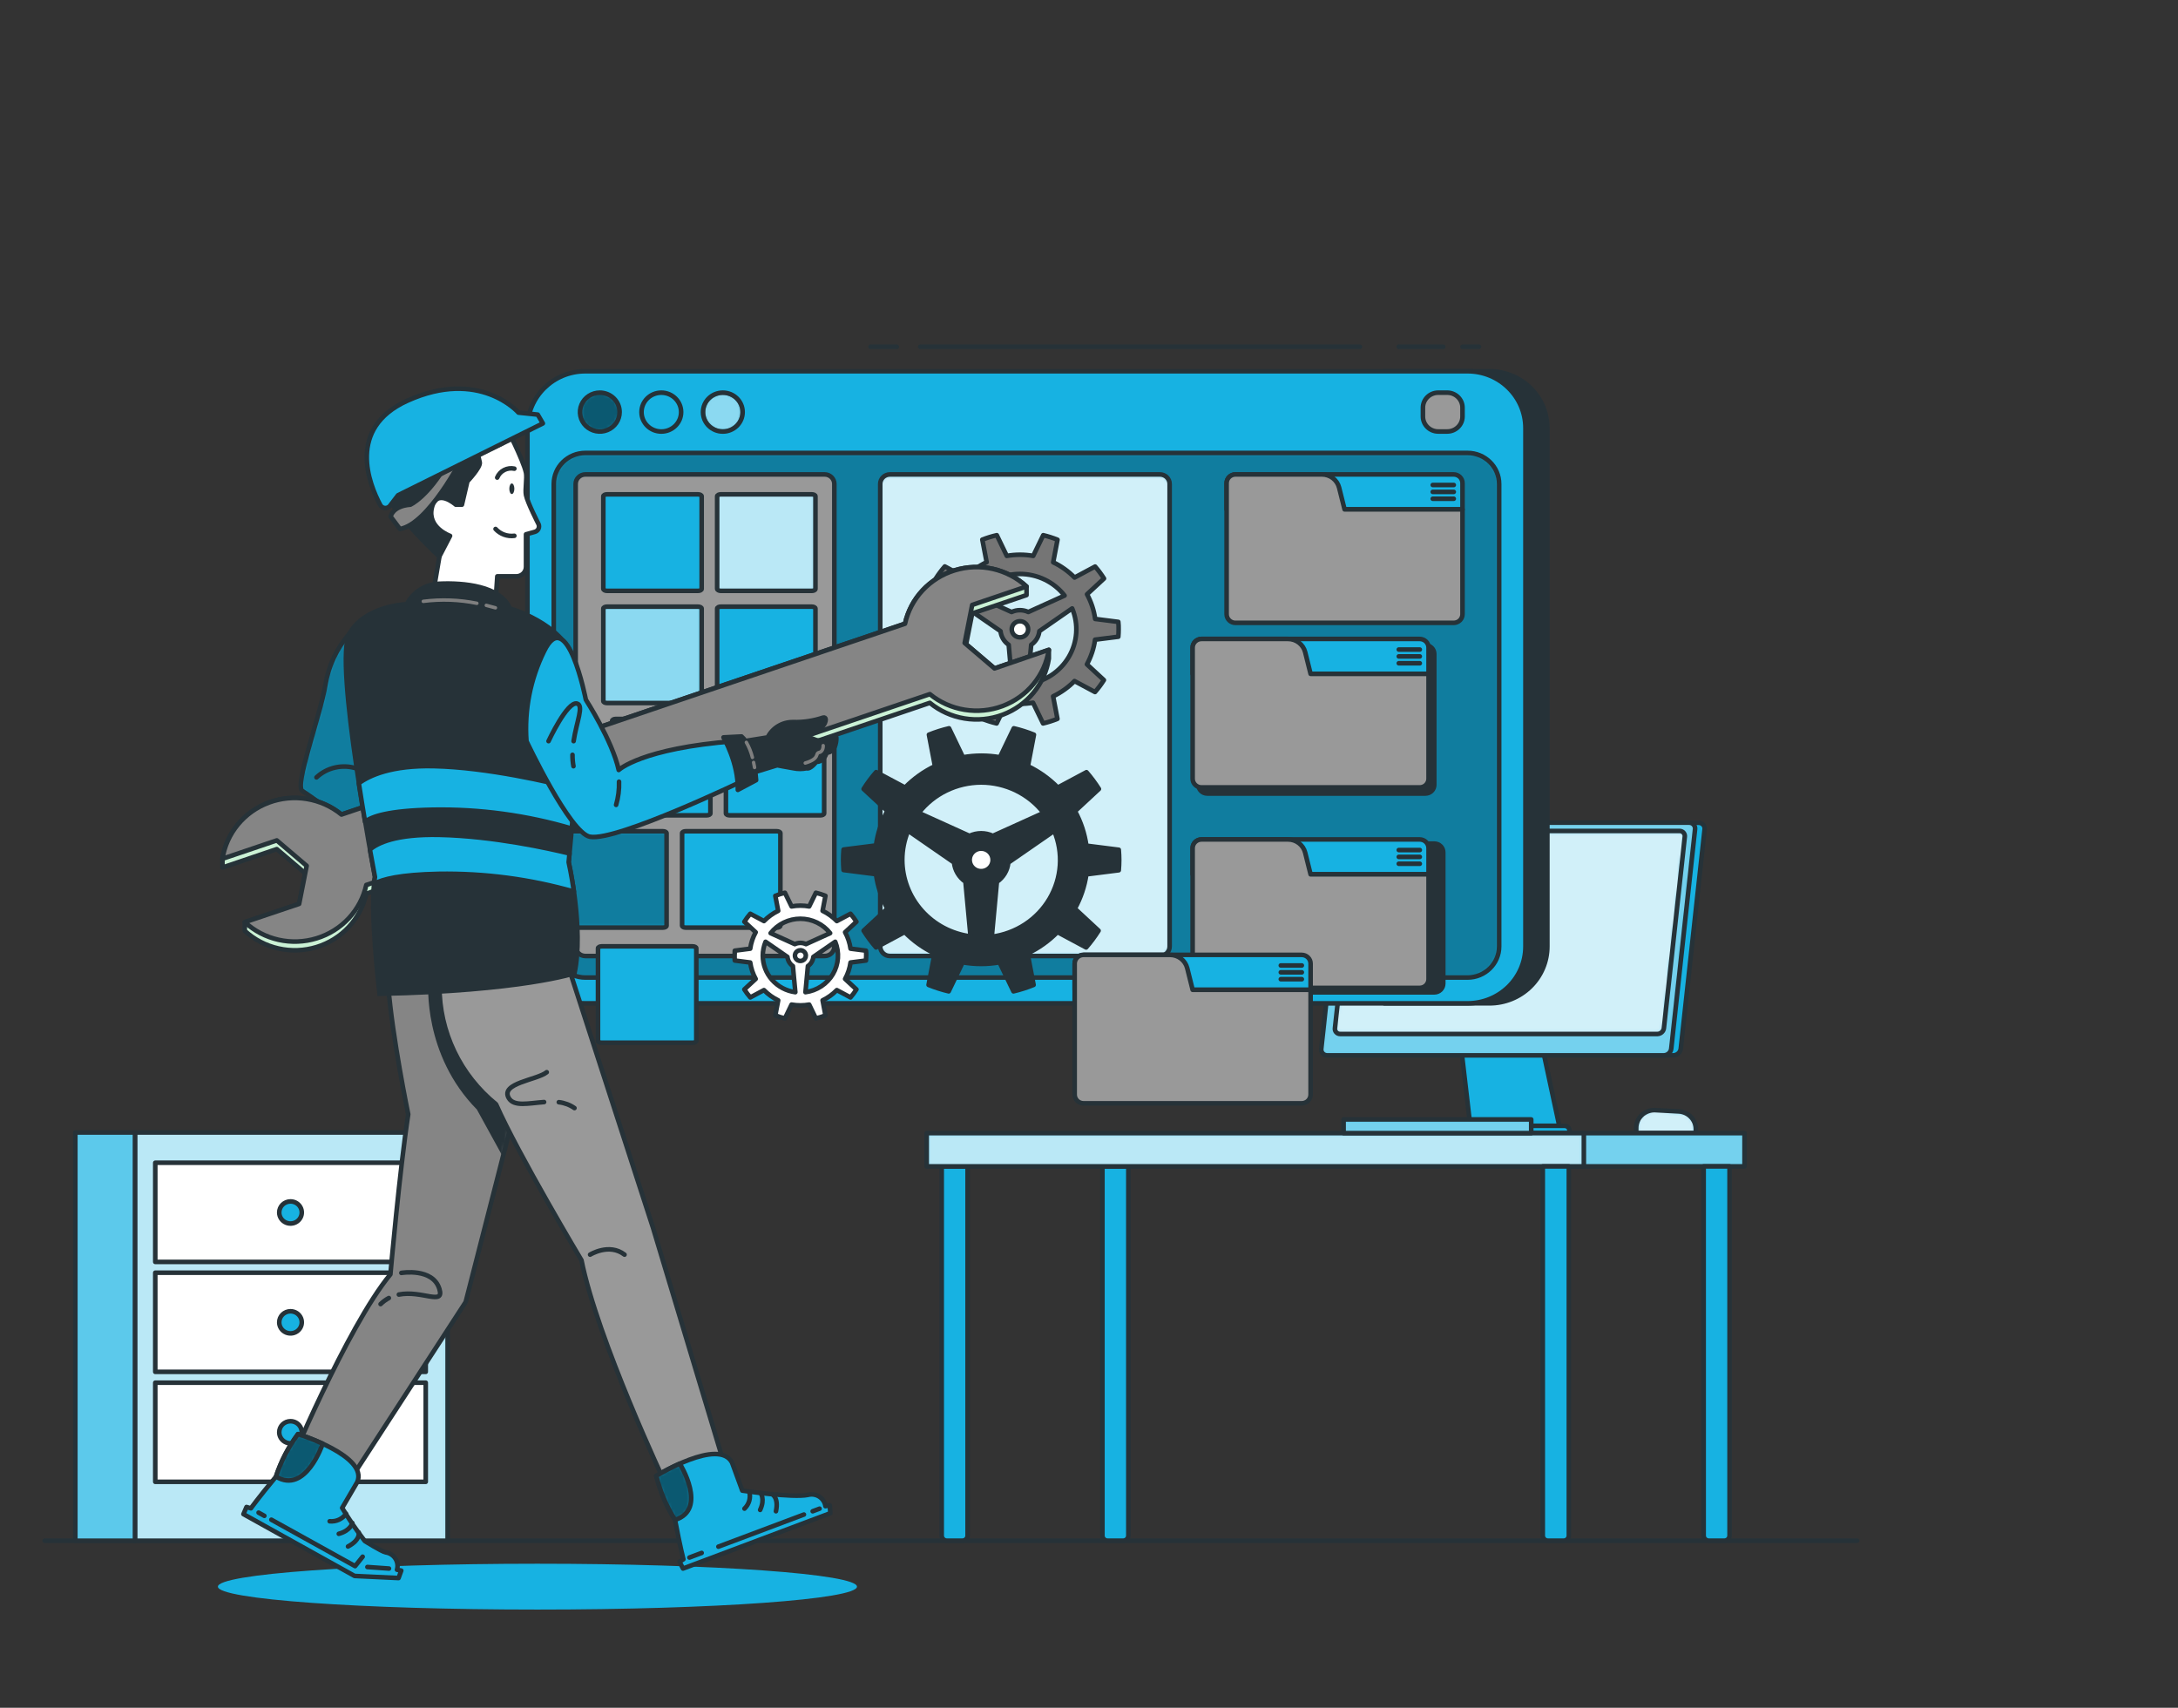 <svg width="598" height="469" viewBox="0 0 598 469" fill="none" xmlns="http://www.w3.org/2000/svg">
<rect x="0" y="0" width="598" height="469" fill="#333333" stroke="none"/>
<path d="M147.561 442.037C196.015 442.037 235.295 439.219 235.295 435.743C235.295 432.267 196.015 429.449 147.561 429.449C99.106 429.449 59.826 432.267 59.826 435.743C59.826 439.219 99.106 442.037 147.561 442.037Z" fill="#17B2E2"/>
<path d="M12.27 423.127H509.891" stroke="#263238" stroke-width="1.259" stroke-linecap="round" stroke-linejoin="round"/>
<path d="M465.622 311.197H449.251V309.771C449.25 309.107 449.387 308.449 449.654 307.838C449.921 307.227 450.312 306.677 450.803 306.219C451.294 305.762 451.875 305.407 452.51 305.178C453.145 304.948 453.822 304.848 454.498 304.884L460.911 305.231C462.183 305.298 463.38 305.841 464.257 306.749C465.133 307.656 465.622 308.858 465.622 310.109V311.197Z" fill="#17B2E2"/>
<mask id="mask0_4512_11384" style="mask-type:luminance" maskUnits="userSpaceOnUse" x="449" y="304" width="17" height="8">
<path d="M465.622 311.197H449.251V309.771C449.25 309.107 449.387 308.449 449.654 307.838C449.921 307.227 450.312 306.677 450.803 306.219C451.294 305.762 451.875 305.407 452.51 305.178C453.145 304.948 453.822 304.848 454.498 304.884L460.911 305.231C462.183 305.298 463.38 305.841 464.257 306.749C465.133 307.656 465.622 308.858 465.622 310.109V311.197Z" fill="white"/>
</mask>
<g mask="url(#mask0_4512_11384)">
<path opacity="0.8" d="M465.622 311.197H449.251V309.771C449.25 309.107 449.387 308.449 449.654 307.838C449.921 307.227 450.312 306.677 450.803 306.219C451.294 305.762 451.875 305.407 452.51 305.178C453.145 304.948 453.822 304.848 454.498 304.884L460.911 305.231C462.183 305.298 463.38 305.841 464.257 306.749C465.133 307.656 465.622 308.858 465.622 310.109V311.197Z" fill="white"/>
</g>
<path d="M465.622 311.197H449.251V309.771C449.25 309.107 449.387 308.449 449.654 307.838C449.921 307.227 450.312 306.677 450.803 306.219C451.294 305.762 451.875 305.407 452.51 305.178C453.145 304.948 453.822 304.848 454.498 304.884L460.911 305.231C462.183 305.298 463.38 305.841 464.257 306.749C465.133 307.656 465.622 308.858 465.622 310.109V311.197Z" stroke="#263238" stroke-width="1.259" stroke-linecap="round" stroke-linejoin="round"/>
<path d="M421.42 277.981C421.391 277.372 421.123 276.797 420.673 276.376C420.223 275.955 419.624 275.72 419.002 275.721H402.459C401.838 275.722 401.241 275.958 400.791 276.378C400.341 276.799 400.073 277.372 400.041 277.981L403.988 311.824H428.684L421.42 277.981Z" fill="#17B2E2" stroke="#263238" stroke-width="1.259" stroke-linecap="round" stroke-linejoin="round"/>
<path d="M466.348 225.96H460.184L453.265 289.838H459.419C459.927 289.826 460.414 289.636 460.791 289.302C461.168 288.968 461.41 288.513 461.474 288.018L468.021 227.771C468.053 227.54 468.034 227.305 467.963 227.082C467.893 226.86 467.774 226.655 467.615 226.482C467.455 226.31 467.259 226.174 467.041 226.083C466.822 225.993 466.586 225.951 466.348 225.96Z" fill="#17B2E2" stroke="#263238" stroke-width="1.259" stroke-linecap="round" stroke-linejoin="round"/>
<path d="M456.82 289.838H364.431C364.195 289.843 363.961 289.798 363.744 289.705C363.528 289.612 363.334 289.475 363.177 289.302C363.02 289.129 362.903 288.925 362.834 288.703C362.765 288.482 362.746 288.248 362.778 288.018L369.315 227.743C369.377 227.25 369.618 226.795 369.993 226.463C370.369 226.13 370.854 225.942 371.36 225.932H463.749C463.984 225.926 464.219 225.97 464.435 226.062C464.651 226.153 464.845 226.29 465.002 226.462C465.16 226.634 465.277 226.838 465.346 227.059C465.415 227.28 465.434 227.513 465.402 227.743L458.865 288.018C458.803 288.512 458.563 288.968 458.187 289.302C457.812 289.636 457.327 289.826 456.82 289.838Z" fill="#17B2E2"/>
<mask id="mask1_4512_11384" style="mask-type:luminance" maskUnits="userSpaceOnUse" x="362" y="225" width="104" height="65">
<path d="M456.82 289.838H364.431C364.195 289.843 363.961 289.798 363.744 289.705C363.528 289.612 363.334 289.475 363.177 289.302C363.02 289.129 362.903 288.925 362.834 288.703C362.765 288.482 362.746 288.248 362.778 288.018L369.315 227.743C369.377 227.25 369.618 226.795 369.993 226.463C370.369 226.13 370.854 225.942 371.36 225.932H463.749C463.984 225.926 464.219 225.97 464.435 226.062C464.651 226.153 464.845 226.29 465.002 226.462C465.16 226.634 465.277 226.838 465.346 227.059C465.415 227.28 465.434 227.513 465.402 227.743L458.865 288.018C458.803 288.512 458.563 288.968 458.187 289.302C457.812 289.636 457.327 289.826 456.82 289.838Z" fill="white"/>
</mask>
<g mask="url(#mask1_4512_11384)">
<path opacity="0.4" d="M456.82 289.838H364.431C364.195 289.843 363.961 289.798 363.744 289.705C363.528 289.612 363.334 289.475 363.177 289.302C363.02 289.129 362.903 288.925 362.834 288.703C362.765 288.482 362.746 288.248 362.778 288.018L369.315 227.743C369.377 227.25 369.618 226.795 369.993 226.463C370.369 226.13 370.854 225.942 371.36 225.932H463.749C463.984 225.926 464.219 225.97 464.435 226.062C464.651 226.153 464.845 226.29 465.002 226.462C465.16 226.634 465.277 226.838 465.346 227.059C465.415 227.28 465.434 227.513 465.402 227.743L458.865 288.018C458.803 288.512 458.563 288.968 458.187 289.302C457.812 289.636 457.327 289.826 456.82 289.838Z" fill="white"/>
</g>
<path d="M456.82 289.838H364.431C364.195 289.843 363.961 289.798 363.744 289.705C363.528 289.612 363.334 289.475 363.177 289.302C363.02 289.129 362.903 288.925 362.834 288.703C362.765 288.482 362.746 288.248 362.778 288.018L369.315 227.743C369.377 227.25 369.618 226.795 369.993 226.463C370.369 226.13 370.854 225.942 371.36 225.932H463.749C463.984 225.926 464.219 225.97 464.435 226.062C464.651 226.153 464.845 226.29 465.002 226.462C465.16 226.634 465.277 226.838 465.346 227.059C465.415 227.28 465.434 227.513 465.402 227.743L458.865 288.018C458.803 288.512 458.563 288.968 458.187 289.302C457.812 289.636 457.327 289.826 456.82 289.838Z" stroke="#263238" stroke-width="1.259" stroke-linecap="round" stroke-linejoin="round"/>
<path d="M429.592 309.189H399.21C398.855 309.189 398.515 309.328 398.264 309.574C398.013 309.82 397.872 310.154 397.872 310.503C397.872 310.852 398.013 311.187 398.263 311.435C398.514 311.682 398.854 311.823 399.21 311.825H429.583C429.938 311.823 430.279 311.682 430.529 311.435C430.78 311.187 430.921 310.852 430.921 310.503C430.921 310.156 430.781 309.823 430.532 309.577C430.283 309.331 429.945 309.192 429.592 309.189Z" fill="#17B2E2" stroke="#263238" stroke-width="1.259" stroke-linecap="round" stroke-linejoin="round"/>
<path d="M455.091 283.965H367.968C367.762 283.97 367.558 283.931 367.369 283.85C367.18 283.77 367.011 283.65 366.874 283.499C366.737 283.349 366.634 283.171 366.574 282.977C366.514 282.784 366.497 282.58 366.525 282.38L372.259 229.787C372.312 229.355 372.522 228.957 372.85 228.666C373.179 228.374 373.604 228.21 374.046 228.201H461.14C461.346 228.198 461.549 228.239 461.737 228.32C461.926 228.401 462.094 228.52 462.231 228.671C462.367 228.821 462.47 228.998 462.531 229.191C462.591 229.383 462.61 229.587 462.584 229.787L456.849 282.38C456.795 282.806 456.589 283.199 456.267 283.49C455.944 283.78 455.528 283.949 455.091 283.965Z" fill="#17B2E2"/>
<mask id="mask2_4512_11384" style="mask-type:luminance" maskUnits="userSpaceOnUse" x="366" y="228" width="97" height="56">
<path d="M455.091 283.965H367.968C367.762 283.97 367.558 283.931 367.369 283.85C367.18 283.77 367.011 283.65 366.874 283.499C366.737 283.349 366.634 283.171 366.574 282.977C366.514 282.784 366.497 282.58 366.525 282.38L372.259 229.787C372.312 229.355 372.522 228.957 372.85 228.666C373.179 228.374 373.604 228.21 374.046 228.201H461.14C461.346 228.198 461.549 228.239 461.737 228.32C461.926 228.401 462.094 228.52 462.231 228.671C462.367 228.821 462.47 228.998 462.531 229.191C462.591 229.383 462.61 229.587 462.584 229.787L456.849 282.38C456.795 282.806 456.589 283.199 456.267 283.49C455.944 283.78 455.528 283.949 455.091 283.965Z" fill="white"/>
</mask>
<g mask="url(#mask2_4512_11384)">
<path opacity="0.8" d="M455.091 283.965H367.968C367.762 283.97 367.558 283.931 367.369 283.85C367.18 283.77 367.011 283.65 366.874 283.499C366.737 283.349 366.634 283.171 366.574 282.977C366.514 282.784 366.497 282.58 366.525 282.38L372.259 229.787C372.312 229.355 372.522 228.957 372.85 228.666C373.179 228.374 373.604 228.21 374.046 228.201H461.14C461.346 228.198 461.549 228.239 461.737 228.32C461.926 228.401 462.094 228.52 462.231 228.671C462.367 228.821 462.47 228.998 462.531 229.191C462.591 229.383 462.61 229.587 462.584 229.787L456.849 282.38C456.795 282.806 456.589 283.199 456.267 283.49C455.944 283.78 455.528 283.949 455.091 283.965Z" fill="white"/>
</g>
<path d="M455.091 283.965H367.968C367.762 283.97 367.558 283.931 367.369 283.85C367.18 283.77 367.011 283.65 366.874 283.499C366.737 283.349 366.634 283.171 366.574 282.977C366.514 282.784 366.497 282.58 366.525 282.38L372.259 229.787C372.312 229.355 372.522 228.957 372.85 228.666C373.179 228.374 373.604 228.21 374.046 228.201H461.14C461.346 228.198 461.549 228.239 461.737 228.32C461.926 228.401 462.094 228.52 462.231 228.671C462.367 228.821 462.47 228.998 462.531 229.191C462.591 229.383 462.61 229.587 462.584 229.787L456.849 282.38C456.795 282.806 456.589 283.199 456.267 283.49C455.944 283.78 455.528 283.949 455.091 283.965Z" stroke="#263238" stroke-width="1.259" stroke-linecap="round" stroke-linejoin="round"/>
<path d="M258.548 320.332H265.668V421.72C265.668 422.091 265.518 422.447 265.251 422.709C264.984 422.971 264.622 423.118 264.244 423.118H259.981C259.604 423.118 259.242 422.971 258.974 422.709C258.707 422.447 258.557 422.091 258.557 421.72V320.332H258.548Z" fill="#17B2E2" stroke="#263238" stroke-width="1.259" stroke-linecap="round" stroke-linejoin="round"/>
<path d="M478.984 311.197H417.264V320.333H478.984V311.197Z" fill="#17B2E2"/>
<mask id="mask3_4512_11384" style="mask-type:luminance" maskUnits="userSpaceOnUse" x="417" y="311" width="62" height="10">
<path d="M478.984 311.197H417.264V320.333H478.984V311.197Z" fill="white"/>
</mask>
<g mask="url(#mask3_4512_11384)">
<path opacity="0.4" d="M478.984 311.197H417.264V320.333H478.984V311.197Z" fill="white"/>
</g>
<path d="M478.984 311.197H417.264V320.333H478.984V311.197Z" stroke="#263238" stroke-width="1.259" stroke-linecap="round" stroke-linejoin="round"/>
<path d="M302.683 320.332H309.803V421.72C309.803 422.091 309.653 422.447 309.386 422.709C309.119 422.971 308.756 423.118 308.379 423.118H304.116C303.928 423.119 303.742 423.084 303.568 423.014C303.394 422.945 303.236 422.842 303.103 422.712C302.97 422.582 302.864 422.428 302.792 422.257C302.72 422.087 302.683 421.905 302.683 421.72V320.332Z" fill="#17B2E2" stroke="#263238" stroke-width="1.259" stroke-linecap="round" stroke-linejoin="round"/>
<path d="M467.754 320.332H474.874V421.72C474.874 422.091 474.724 422.447 474.457 422.709C474.19 422.971 473.828 423.118 473.45 423.118H469.187C468.81 423.118 468.448 422.971 468.181 422.709C467.913 422.447 467.763 422.091 467.763 421.72V320.332H467.754Z" fill="#17B2E2" stroke="#263238" stroke-width="1.259" stroke-linecap="round" stroke-linejoin="round"/>
<path d="M434.868 311.197H254.429V320.333H434.868V311.197Z" fill="#17B2E2"/>
<mask id="mask4_4512_11384" style="mask-type:luminance" maskUnits="userSpaceOnUse" x="254" y="311" width="181" height="10">
<path d="M434.868 311.197H254.429V320.333H434.868V311.197Z" fill="white"/>
</mask>
<g mask="url(#mask4_4512_11384)">
<path opacity="0.7" d="M434.868 311.197H254.429V320.333H434.868V311.197Z" fill="white"/>
</g>
<path d="M434.868 311.197H254.429V320.333H434.868V311.197Z" stroke="#263238" stroke-width="1.259" stroke-linecap="round" stroke-linejoin="round"/>
<path d="M423.638 320.332H430.748V421.72C430.748 422.091 430.598 422.447 430.331 422.709C430.064 422.971 429.702 423.118 429.324 423.118H425.014C424.636 423.118 424.274 422.971 424.007 422.709C423.74 422.447 423.59 422.091 423.59 421.72V320.332H423.638Z" fill="#17B2E2" stroke="#263238" stroke-width="1.259" stroke-linecap="round" stroke-linejoin="round"/>
<path d="M420.417 307.436H368.904V311.197H420.417V307.436Z" fill="#17B2E2"/>
<mask id="mask5_4512_11384" style="mask-type:luminance" maskUnits="userSpaceOnUse" x="368" y="307" width="53" height="5">
<path d="M420.417 307.436H368.904V311.197H420.417V307.436Z" fill="white"/>
</mask>
<g mask="url(#mask5_4512_11384)">
<path opacity="0.4" d="M420.417 307.436H368.904V311.197H420.417V307.436Z" fill="white"/>
</g>
<path d="M420.417 307.436H368.904V311.197H420.417V307.436Z" stroke="#263238" stroke-width="1.259" stroke-linecap="round" stroke-linejoin="round"/>
<path d="M37.061 423.129H122.903L122.903 311.019H37.061L37.061 423.129Z" fill="#17B2E2"/>
<mask id="mask6_4512_11384" style="mask-type:luminance" maskUnits="userSpaceOnUse" x="37" y="311" width="86" height="113">
<path d="M37.061 423.127H122.903L122.903 311.017H37.061L37.061 423.127Z" fill="white"/>
</mask>
<g mask="url(#mask6_4512_11384)">
<path opacity="0.7" d="M37.061 423.127H122.903L122.903 311.017H37.061L37.061 423.127Z" fill="white"/>
</g>
<path d="M37.061 423.129H122.903L122.903 311.019H37.061L37.061 423.129Z" stroke="#263238" stroke-width="1.259" stroke-linecap="round" stroke-linejoin="round"/>
<path d="M20.68 423.129H37.06L37.06 311.019H20.68L20.68 423.129Z" fill="#17B2E2"/>
<mask id="mask7_4512_11384" style="mask-type:luminance" maskUnits="userSpaceOnUse" x="20" y="311" width="18" height="113">
<path d="M20.68 423.127H37.06L37.06 311.017H20.68L20.68 423.127Z" fill="white"/>
</mask>
<g mask="url(#mask7_4512_11384)">
<path opacity="0.3" d="M20.68 423.127H37.06L37.06 311.017H20.68L20.68 423.127Z" fill="white"/>
</g>
<path d="M20.68 423.129H37.06L37.06 311.019H20.68L20.68 423.129Z" stroke="#263238" stroke-width="1.259" stroke-linecap="round" stroke-linejoin="round"/>
<path d="M42.633 346.559H116.892V319.328H42.633V346.559Z" fill="white" stroke="#263238" stroke-width="1.259" stroke-linecap="round" stroke-linejoin="round"/>
<path d="M42.633 376.754H116.892V349.524H42.633V376.754Z" fill="white" stroke="#263238" stroke-width="1.259" stroke-linecap="round" stroke-linejoin="round"/>
<path d="M42.633 406.957H116.892V379.727H42.633V406.957Z" fill="white" stroke="#263238" stroke-width="1.259" stroke-linecap="round" stroke-linejoin="round"/>
<path d="M76.666 332.986C76.666 333.587 76.848 334.175 77.188 334.675C77.528 335.175 78.012 335.564 78.578 335.794C79.143 336.024 79.766 336.084 80.367 335.967C80.967 335.85 81.519 335.56 81.952 335.135C82.385 334.71 82.68 334.169 82.8 333.579C82.919 332.99 82.858 332.379 82.623 331.823C82.389 331.268 81.992 330.793 81.483 330.459C80.974 330.125 80.375 329.947 79.763 329.947C79.356 329.947 78.953 330.026 78.578 330.179C78.202 330.331 77.861 330.555 77.573 330.837C77.285 331.12 77.057 331.455 76.902 331.823C76.746 332.192 76.666 332.587 76.666 332.986Z" fill="#17B2E2" stroke="#263238" stroke-width="1.259" stroke-linecap="round" stroke-linejoin="round"/>
<path d="M76.666 363.143C76.664 363.744 76.844 364.333 77.183 364.834C77.522 365.335 78.005 365.726 78.571 365.957C79.137 366.189 79.76 366.25 80.361 366.134C80.962 366.018 81.515 365.729 81.949 365.305C82.383 364.88 82.679 364.339 82.799 363.749C82.919 363.159 82.858 362.547 82.624 361.992C82.39 361.436 81.993 360.96 81.484 360.626C80.974 360.292 80.375 360.113 79.763 360.113C78.943 360.113 78.157 360.432 77.576 361C76.996 361.568 76.669 362.339 76.666 363.143Z" fill="#17B2E2" stroke="#263238" stroke-width="1.259" stroke-linecap="round" stroke-linejoin="round"/>
<path d="M76.666 393.346C76.666 393.947 76.848 394.534 77.188 395.034C77.528 395.534 78.012 395.924 78.578 396.154C79.143 396.384 79.766 396.444 80.367 396.326C80.967 396.209 81.519 395.92 81.952 395.495C82.385 395.07 82.68 394.528 82.8 393.939C82.919 393.349 82.858 392.738 82.623 392.183C82.389 391.627 81.992 391.153 81.483 390.819C80.974 390.485 80.375 390.307 79.763 390.307C79.356 390.307 78.953 390.385 78.578 390.538C78.202 390.691 77.861 390.915 77.573 391.197C77.285 391.479 77.057 391.814 76.902 392.183C76.746 392.551 76.666 392.947 76.666 393.346Z" fill="#17B2E2" stroke="#263238" stroke-width="1.259" stroke-linecap="round" stroke-linejoin="round"/>
<path d="M408.938 101.955H380.095V275.541H408.938C411.027 275.543 413.096 275.14 415.027 274.356C416.958 273.572 418.712 272.423 420.19 270.973C421.667 269.524 422.84 267.803 423.639 265.908C424.439 264.014 424.851 261.984 424.851 259.933V117.563C424.851 115.513 424.439 113.482 423.639 111.588C422.84 109.694 421.667 107.973 420.19 106.523C418.712 105.074 416.958 103.924 415.027 103.141C413.096 102.357 411.027 101.954 408.938 101.955Z" fill="#263238" stroke="#263238" stroke-width="1.259" stroke-linecap="round" stroke-linejoin="round"/>
<path d="M402.927 101.955L160.72 101.955C151.937 101.955 144.817 108.943 144.817 117.563V259.942C144.817 268.563 151.937 275.551 160.72 275.551H402.927C411.71 275.551 418.83 268.563 418.83 259.942V117.563C418.83 108.943 411.71 101.955 402.927 101.955Z" fill="#17B2E2" stroke="#263238" stroke-width="1.259" stroke-linecap="round" stroke-linejoin="round"/>
<path d="M397.346 107.838H394.89C392.567 107.838 390.685 109.686 390.685 111.965V114.376C390.685 116.655 392.567 118.503 394.89 118.503H397.346C399.668 118.503 401.551 116.655 401.551 114.376V111.965C401.551 109.686 399.668 107.838 397.346 107.838Z" fill="#999999" stroke="#263238" stroke-width="1.259" stroke-linecap="round" stroke-linejoin="round"/>
<mask id="mask8_4512_11384" style="mask-type:luminance" maskUnits="userSpaceOnUse" x="159" y="107" width="12" height="12">
<path d="M170.125 113.175C170.125 114.231 169.806 115.263 169.208 116.141C168.61 117.019 167.76 117.703 166.766 118.107C165.772 118.511 164.678 118.616 163.623 118.409C162.567 118.202 161.599 117.693 160.838 116.946C160.078 116.198 159.561 115.247 159.352 114.211C159.144 113.175 159.253 112.101 159.666 111.126C160.079 110.151 160.777 109.318 161.673 108.733C162.568 108.147 163.621 107.836 164.697 107.838C165.41 107.838 166.117 107.976 166.776 108.244C167.435 108.513 168.034 108.906 168.538 109.402C169.043 109.897 169.442 110.486 169.715 111.133C169.987 111.781 170.126 112.475 170.125 113.175Z" fill="white"/>
</mask>
<g mask="url(#mask8_4512_11384)">
<path opacity="0.5" d="M170.125 113.175C170.125 114.231 169.806 115.263 169.208 116.141C168.61 117.019 167.76 117.703 166.766 118.107C165.772 118.511 164.678 118.616 163.623 118.409C162.567 118.202 161.599 117.693 160.838 116.946C160.078 116.198 159.561 115.247 159.352 114.211C159.144 113.175 159.253 112.101 159.666 111.126C160.079 110.151 160.777 109.318 161.673 108.733C162.568 108.147 163.621 107.836 164.697 107.838C165.41 107.838 166.117 107.976 166.776 108.244C167.435 108.513 168.034 108.906 168.538 109.402C169.043 109.897 169.442 110.486 169.715 111.133C169.987 111.781 170.126 112.475 170.125 113.175Z" fill="black"/>
</g>
<path d="M170.125 113.175C170.125 114.231 169.806 115.263 169.208 116.141C168.61 117.019 167.76 117.703 166.766 118.107C165.772 118.511 164.678 118.616 163.623 118.409C162.567 118.202 161.599 117.693 160.838 116.946C160.078 116.198 159.561 115.247 159.352 114.211C159.144 113.175 159.253 112.101 159.666 111.126C160.079 110.151 160.777 109.318 161.673 108.733C162.568 108.147 163.621 107.836 164.697 107.838C165.41 107.838 166.117 107.976 166.776 108.244C167.435 108.513 168.034 108.906 168.538 109.402C169.043 109.897 169.442 110.486 169.715 111.133C169.987 111.781 170.126 112.475 170.125 113.175Z" stroke="#263238" stroke-width="1.259" stroke-linecap="round" stroke-linejoin="round"/>
<mask id="mask9_4512_11384" style="mask-type:luminance" maskUnits="userSpaceOnUse" x="193" y="107" width="11" height="12">
<path d="M198.461 118.512C201.465 118.512 203.899 116.123 203.899 113.175C203.899 110.227 201.465 107.838 198.461 107.838C195.458 107.838 193.023 110.227 193.023 113.175C193.023 116.123 195.458 118.512 198.461 118.512Z" fill="white"/>
</mask>
<g mask="url(#mask9_4512_11384)">
<path opacity="0.5" d="M198.461 118.512C201.465 118.512 203.899 116.123 203.899 113.175C203.899 110.227 201.465 107.838 198.461 107.838C195.458 107.838 193.023 110.227 193.023 113.175C193.023 116.123 195.458 118.512 198.461 118.512Z" fill="white" stroke="#263238" stroke-width="1.259" stroke-linecap="round" stroke-linejoin="round"/>
</g>
<path d="M198.461 118.512C201.465 118.512 203.899 116.123 203.899 113.175C203.899 110.227 201.465 107.838 198.461 107.838C195.458 107.838 193.023 110.227 193.023 113.175C193.023 116.123 195.458 118.512 198.461 118.512Z" stroke="#263238" stroke-width="1.259" stroke-linecap="round" stroke-linejoin="round"/>
<path d="M181.574 118.512C184.577 118.512 187.012 116.123 187.012 113.175C187.012 110.227 184.577 107.838 181.574 107.838C178.57 107.838 176.136 110.227 176.136 113.175C176.136 116.123 178.57 118.512 181.574 118.512Z" stroke="#263238" stroke-width="1.259" stroke-linecap="round" stroke-linejoin="round"/>
<path d="M402.928 124.393L160.73 124.393C155.932 124.393 152.043 128.21 152.043 132.919V259.934C152.043 264.643 155.932 268.46 160.73 268.46H402.928C407.725 268.46 411.615 264.643 411.615 259.934V132.919C411.615 128.21 407.725 124.393 402.928 124.393Z" fill="#17B2E2"/>
<mask id="mask10_4512_11384" style="mask-type:luminance" maskUnits="userSpaceOnUse" x="152" y="124" width="260" height="145">
<path d="M402.928 124.393L160.73 124.393C155.932 124.393 152.043 128.21 152.043 132.919V259.934C152.043 264.643 155.932 268.46 160.73 268.46H402.928C407.725 268.46 411.615 264.643 411.615 259.934V132.919C411.615 128.21 407.725 124.393 402.928 124.393Z" fill="white"/>
</mask>
<g mask="url(#mask10_4512_11384)">
<path opacity="0.3" d="M402.928 124.393L160.73 124.393C155.932 124.393 152.043 128.21 152.043 132.919V259.934C152.043 264.643 155.932 268.46 160.73 268.46H402.928C407.725 268.46 411.615 264.643 411.615 259.934V132.919C411.615 128.21 407.725 124.393 402.928 124.393Z" fill="black"/>
</g>
<path d="M402.928 124.393L160.73 124.393C155.932 124.393 152.043 128.21 152.043 132.919V259.934C152.043 264.643 155.932 268.46 160.73 268.46H402.928C407.725 268.46 411.615 264.643 411.615 259.934V132.919C411.615 128.21 407.725 124.393 402.928 124.393Z" stroke="#263238" stroke-width="1.259" stroke-linecap="round" stroke-linejoin="round"/>
<path d="M226.416 130.293H160.72C159.248 130.293 158.054 131.465 158.054 132.91V259.934C158.054 261.379 159.248 262.551 160.72 262.551H226.416C227.889 262.551 229.082 261.379 229.082 259.934V132.91C229.082 131.465 227.889 130.293 226.416 130.293Z" fill="#999999" stroke="#263238" stroke-width="1.259" stroke-linecap="round" stroke-linejoin="round"/>
<path d="M318.47 130.293H244.345C242.872 130.293 241.679 131.465 241.679 132.91V259.934C241.679 261.379 242.872 262.551 244.345 262.551H318.47C319.943 262.551 321.137 261.379 321.137 259.934V132.91C321.137 131.465 319.943 130.293 318.47 130.293Z" fill="#17B2E2"/>
<mask id="mask11_4512_11384" style="mask-type:luminance" maskUnits="userSpaceOnUse" x="241" y="130" width="81" height="133">
<path d="M318.47 130.293H244.345C242.872 130.293 241.679 131.465 241.679 132.91V259.934C241.679 261.379 242.872 262.551 244.345 262.551H318.47C319.943 262.551 321.137 261.379 321.137 259.934V132.91C321.137 131.465 319.943 130.293 318.47 130.293Z" fill="white"/>
</mask>
<g mask="url(#mask11_4512_11384)">
<path opacity="0.8" d="M318.47 130.293H244.345C242.872 130.293 241.679 131.465 241.679 132.91V259.934C241.679 261.379 242.872 262.551 244.345 262.551H318.47C319.943 262.551 321.137 261.379 321.137 259.934V132.91C321.137 131.465 319.943 130.293 318.47 130.293Z" fill="white"/>
</g>
<path d="M318.47 130.293H244.345C242.872 130.293 241.679 131.465 241.679 132.91V259.934C241.679 261.379 242.872 262.551 244.345 262.551H318.47C319.943 262.551 321.137 261.379 321.137 259.934V132.91C321.137 131.465 319.943 130.293 318.47 130.293Z" stroke="#263238" stroke-width="1.259" stroke-linecap="round" stroke-linejoin="round"/>
<path d="M399.123 130.293H339.21C338.565 130.295 337.948 130.549 337.493 130.997C337.038 131.445 336.782 132.052 336.782 132.685V139.889H401.551V132.685C401.551 132.052 401.296 131.445 400.841 130.997C400.386 130.549 399.768 130.295 399.123 130.293Z" fill="#17B2E2" stroke="#263238" stroke-width="1.259" stroke-linecap="round" stroke-linejoin="round"/>
<path d="M393.38 133.191H399.152" stroke="#263238" stroke-width="1.259" stroke-linecap="round" stroke-linejoin="round"/>
<path d="M393.38 135.086H399.152" stroke="#263238" stroke-width="1.259" stroke-linecap="round" stroke-linejoin="round"/>
<path d="M399.152 136.971H393.38" stroke="#263238" stroke-width="1.259" stroke-linecap="round" stroke-linejoin="round"/>
<path d="M369.171 139.889L367.671 133.914C367.41 132.88 366.805 131.962 365.951 131.306C365.097 130.65 364.044 130.293 362.959 130.293H339.21C338.565 130.295 337.948 130.549 337.493 130.997C337.038 131.445 336.782 132.052 336.782 132.685V168.676C336.782 169.308 337.038 169.914 337.493 170.361C337.948 170.807 338.566 171.058 339.21 171.058H399.123C399.767 171.058 400.385 170.807 400.84 170.361C401.295 169.914 401.551 169.308 401.551 168.676V139.889H369.171Z" fill="#999999" stroke="#263238" stroke-width="1.259" stroke-linecap="round" stroke-linejoin="round"/>
<path d="M157.041 254.756H182.005C182.569 254.756 183.018 254.521 183.018 254.23V228.81C183.018 228.52 182.569 228.285 182.005 228.285H157.041C156.487 228.285 156.028 228.52 156.028 228.81V254.193C156.028 254.521 156.458 254.756 157.041 254.756Z" fill="#17B2E2"/>
<mask id="mask12_4512_11384" style="mask-type:luminance" maskUnits="userSpaceOnUse" x="156" y="228" width="28" height="27">
<path d="M157.041 254.756H182.005C182.569 254.756 183.018 254.521 183.018 254.23V228.81C183.018 228.52 182.569 228.285 182.005 228.285H157.041C156.487 228.285 156.028 228.52 156.028 228.81V254.193C156.028 254.521 156.458 254.756 157.041 254.756Z" fill="white"/>
</mask>
<g mask="url(#mask12_4512_11384)">
<path opacity="0.3" d="M157.041 254.756H182.005C182.569 254.756 183.018 254.521 183.018 254.23V228.81C183.018 228.52 182.569 228.285 182.005 228.285H157.041C156.487 228.285 156.028 228.52 156.028 228.81V254.193C156.028 254.521 156.458 254.756 157.041 254.756Z" fill="black"/>
</g>
<path d="M157.041 254.756H182.005C182.569 254.756 183.018 254.521 183.018 254.23V228.81C183.018 228.52 182.569 228.285 182.005 228.285H157.041C156.487 228.285 156.028 228.52 156.028 228.81V254.193C156.028 254.521 156.458 254.756 157.041 254.756Z" stroke="#263238" stroke-width="1.259" stroke-linecap="round" stroke-linejoin="round"/>
<path d="M188.292 254.756H213.256C213.81 254.756 214.269 254.521 214.269 254.23V228.81C214.269 228.52 213.81 228.285 213.256 228.285H188.292C187.728 228.285 187.279 228.52 187.279 228.81V254.193C187.279 254.521 187.728 254.756 188.292 254.756Z" fill="#17B2E2" stroke="#263238" stroke-width="1.259" stroke-linecap="round" stroke-linejoin="round"/>
<path d="M169.074 223.914H194.037C194.601 223.914 195.05 223.679 195.05 223.388V197.969C195.05 197.678 194.601 197.443 194.037 197.443H169.074C168.519 197.443 168.061 197.678 168.061 197.969V223.388C168.061 223.679 168.519 223.914 169.074 223.914Z" fill="#17B2E2" stroke="#263238" stroke-width="1.259" stroke-linecap="round" stroke-linejoin="round"/>
<path d="M200.326 223.914H225.27C225.824 223.914 226.283 223.679 226.283 223.388V197.969C226.283 197.678 225.824 197.443 225.27 197.443H200.326C199.762 197.443 199.312 197.678 199.312 197.969V223.388C199.312 223.679 199.762 223.914 200.326 223.914Z" fill="#17B2E2" stroke="#263238" stroke-width="1.259" stroke-linecap="round" stroke-linejoin="round"/>
<path d="M166.665 193.074H191.629C192.193 193.074 192.651 192.839 192.651 192.549V167.129C192.651 166.838 192.193 166.604 191.629 166.604H166.665C166.111 166.604 165.652 166.838 165.652 167.129V192.549C165.652 192.839 166.111 193.074 166.665 193.074Z" fill="#17B2E2"/>
<mask id="mask13_4512_11384" style="mask-type:luminance" maskUnits="userSpaceOnUse" x="165" y="166" width="28" height="28">
<path d="M166.665 193.074H191.629C192.193 193.074 192.651 192.839 192.651 192.549V167.129C192.651 166.838 192.193 166.604 191.629 166.604H166.665C166.111 166.604 165.652 166.838 165.652 167.129V192.549C165.652 192.839 166.111 193.074 166.665 193.074Z" fill="white"/>
</mask>
<g mask="url(#mask13_4512_11384)">
<path opacity="0.5" d="M166.665 193.074H191.629C192.193 193.074 192.651 192.839 192.651 192.549V167.129C192.651 166.838 192.193 166.604 191.629 166.604H166.665C166.111 166.604 165.652 166.838 165.652 167.129V192.549C165.652 192.839 166.111 193.074 166.665 193.074Z" fill="white"/>
</g>
<path d="M166.665 193.074H191.629C192.193 193.074 192.651 192.839 192.651 192.549V167.129C192.651 166.838 192.193 166.604 191.629 166.604H166.665C166.111 166.604 165.652 166.838 165.652 167.129V192.549C165.652 192.839 166.111 193.074 166.665 193.074Z" stroke="#263238" stroke-width="1.259" stroke-linecap="round" stroke-linejoin="round"/>
<path d="M197.916 193.074H222.88C223.443 193.074 223.893 192.839 223.893 192.549V167.129C223.893 166.838 223.443 166.604 222.88 166.604H197.916C197.353 166.604 196.903 166.838 196.903 167.129V192.549C196.903 192.839 197.353 193.074 197.916 193.074Z" fill="#17B2E2" stroke="#263238" stroke-width="1.259" stroke-linecap="round" stroke-linejoin="round"/>
<path d="M166.665 162.27H191.629C192.193 162.27 192.651 162.035 192.651 161.744V136.287C192.651 135.996 192.193 135.762 191.629 135.762H166.665C166.111 135.762 165.652 135.996 165.652 136.287V161.707C165.652 161.998 166.111 162.27 166.665 162.27Z" fill="#17B2E2" stroke="#263238" stroke-width="1.259" stroke-linecap="round" stroke-linejoin="round"/>
<path d="M197.916 162.27H222.88C223.443 162.27 223.893 162.035 223.893 161.744V136.287C223.893 135.996 223.443 135.762 222.88 135.762H197.916C197.353 135.762 196.903 135.996 196.903 136.287V161.707C196.903 161.998 197.353 162.27 197.916 162.27Z" fill="#17B2E2"/>
<mask id="mask14_4512_11384" style="mask-type:luminance" maskUnits="userSpaceOnUse" x="196" y="135" width="28" height="28">
<path d="M197.916 162.27H222.88C223.443 162.27 223.893 162.035 223.893 161.744V136.287C223.893 135.996 223.443 135.762 222.88 135.762H197.916C197.353 135.762 196.903 135.996 196.903 136.287V161.707C196.903 161.998 197.353 162.27 197.916 162.27Z" fill="white"/>
</mask>
<g mask="url(#mask14_4512_11384)">
<path opacity="0.7" d="M197.916 162.27H222.88C223.443 162.27 223.893 162.035 223.893 161.744V136.287C223.893 135.996 223.443 135.762 222.88 135.762H197.916C197.353 135.762 196.903 135.996 196.903 136.287V161.707C196.903 161.998 197.353 162.27 197.916 162.27Z" fill="white"/>
</g>
<path d="M197.916 162.27H222.88C223.443 162.27 223.893 162.035 223.893 161.744V136.287C223.893 135.996 223.443 135.762 222.88 135.762H197.916C197.353 135.762 196.903 135.996 196.903 136.287V161.707C196.903 161.998 197.353 162.27 197.916 162.27Z" stroke="#263238" stroke-width="1.259" stroke-linecap="round" stroke-linejoin="round"/>
<path d="M393.829 231.682H333.924C333.28 231.687 332.663 231.94 332.207 232.388C331.751 232.835 331.492 233.441 331.487 234.074V270.14C331.487 270.454 331.55 270.765 331.673 271.055C331.795 271.345 331.975 271.609 332.201 271.831C332.427 272.053 332.696 272.229 332.992 272.349C333.287 272.47 333.604 272.532 333.924 272.532H393.829C394.474 272.529 395.093 272.276 395.549 271.828C396.006 271.38 396.263 270.773 396.266 270.14V234.102C396.268 233.786 396.207 233.472 396.086 233.179C395.965 232.886 395.786 232.62 395.559 232.395C395.333 232.17 395.063 231.991 394.766 231.869C394.469 231.747 394.151 231.683 393.829 231.682Z" fill="#263238" stroke="#263238" stroke-width="1.259" stroke-linecap="round" stroke-linejoin="round"/>
<path d="M389.795 230.537H329.891C329.246 230.537 328.628 230.788 328.171 231.234C327.715 231.681 327.457 232.287 327.454 232.92V240.123H392.232V232.92C392.23 232.287 391.972 231.681 391.515 231.234C391.058 230.788 390.44 230.537 389.795 230.537Z" fill="#17B2E2" stroke="#263238" stroke-width="1.259" stroke-linecap="round" stroke-linejoin="round"/>
<path d="M384.052 233.445H389.824" stroke="#263238" stroke-width="1.259" stroke-linecap="round" stroke-linejoin="round"/>
<path d="M384.052 235.33H389.824" stroke="#263238" stroke-width="1.259" stroke-linecap="round" stroke-linejoin="round"/>
<path d="M389.824 237.215H384.052" stroke="#263238" stroke-width="1.259" stroke-linecap="round" stroke-linejoin="round"/>
<path d="M359.843 240.123L358.352 234.158C358.092 233.124 357.486 232.207 356.632 231.55C355.778 230.894 354.725 230.537 353.641 230.537H329.891C329.246 230.537 328.628 230.788 328.171 231.234C327.715 231.681 327.457 232.287 327.454 232.92V268.911C327.457 269.544 327.714 270.151 328.171 270.599C328.627 271.047 329.246 271.3 329.891 271.303H389.795C390.442 271.303 391.062 271.051 391.519 270.602C391.976 270.153 392.232 269.545 392.232 268.911V240.123H359.843Z" fill="#999999" stroke="#263238" stroke-width="1.259" stroke-linecap="round" stroke-linejoin="round"/>
<path d="M391.411 177.202H331.497C331.096 177.192 330.699 177.279 330.34 177.456C329.982 177.632 329.673 177.893 329.442 178.215C329.174 178.613 329.031 179.079 329.031 179.556V215.538C329.031 216.171 329.287 216.778 329.742 217.226C330.197 217.674 330.814 217.927 331.459 217.93H391.372C392.017 217.927 392.635 217.674 393.09 217.226C393.545 216.778 393.8 216.171 393.8 215.538V179.594C393.8 178.968 393.55 178.366 393.103 177.919C392.656 177.472 392.049 177.214 391.411 177.202Z" fill="#263238" stroke="#263238" stroke-width="1.259" stroke-linecap="round" stroke-linejoin="round"/>
<path d="M389.795 175.477H329.891C329.246 175.477 328.628 175.727 328.171 176.174C327.715 176.62 327.457 177.226 327.454 177.859V185.063H392.232V177.859C392.23 177.226 391.972 176.62 391.515 176.174C391.058 175.727 390.44 175.477 389.795 175.477Z" fill="#17B2E2" stroke="#263238" stroke-width="1.259" stroke-linecap="round" stroke-linejoin="round"/>
<path d="M384.052 178.385H389.824" stroke="#263238" stroke-width="1.259" stroke-linecap="round" stroke-linejoin="round"/>
<path d="M384.052 180.27H389.824" stroke="#263238" stroke-width="1.259" stroke-linecap="round" stroke-linejoin="round"/>
<path d="M389.824 182.154H384.052" stroke="#263238" stroke-width="1.259" stroke-linecap="round" stroke-linejoin="round"/>
<path d="M359.843 185.063L358.352 179.097C358.092 178.064 357.486 177.146 356.632 176.49C355.778 175.834 354.725 175.477 353.641 175.477H329.891C329.246 175.477 328.628 175.727 328.171 176.174C327.715 176.62 327.457 177.226 327.454 177.859V213.86C327.454 214.494 327.711 215.102 328.168 215.551C328.625 215.999 329.245 216.251 329.891 216.251H389.795C390.442 216.251 391.062 215.999 391.519 215.551C391.976 215.102 392.232 214.494 392.232 213.86V185.063H359.843Z" fill="#999999" stroke="#263238" stroke-width="1.259" stroke-linecap="round" stroke-linejoin="round"/>
<path d="M165.203 286.367H190.166C190.73 286.367 191.179 286.132 191.179 285.842V260.422C191.179 260.131 190.73 259.896 190.166 259.896H165.203C164.648 259.896 164.189 260.131 164.189 260.422V285.842C164.189 286.132 164.648 286.367 165.203 286.367Z" fill="#17B2E2" stroke="#263238" stroke-width="1.259" stroke-linecap="round" stroke-linejoin="round"/>
<path d="M357.416 262.242H297.502C296.856 262.242 296.236 262.494 295.779 262.943C295.322 263.391 295.065 264 295.065 264.634V271.829H359.844V264.634C359.844 264.001 359.588 263.394 359.133 262.946C358.678 262.498 358.061 262.245 357.416 262.242Z" fill="#17B2E2" stroke="#263238" stroke-width="1.259" stroke-linecap="round" stroke-linejoin="round"/>
<path d="M351.663 265.148H357.436" stroke="#263238" stroke-width="1.259" stroke-linecap="round" stroke-linejoin="round"/>
<path d="M351.663 267.035H357.436" stroke="#263238" stroke-width="1.259" stroke-linecap="round" stroke-linejoin="round"/>
<path d="M357.436 268.92H351.663" stroke="#263238" stroke-width="1.259" stroke-linecap="round" stroke-linejoin="round"/>
<path d="M327.455 271.829L325.964 265.863C325.703 264.83 325.098 263.912 324.244 263.255C323.39 262.599 322.337 262.242 321.252 262.242H297.502C296.856 262.242 296.236 262.494 295.779 262.943C295.322 263.391 295.065 264 295.065 264.634V300.616C295.065 301.25 295.322 301.859 295.779 302.307C296.236 302.756 296.856 303.008 297.502 303.008H357.416C358.061 303.005 358.678 302.752 359.133 302.304C359.588 301.855 359.844 301.249 359.844 300.616V271.829H327.455Z" fill="#999999" stroke="#263238" stroke-width="1.259" stroke-linecap="round" stroke-linejoin="round"/>
<path d="M401.551 95.231H406.062" stroke="#263238" stroke-width="1.259" stroke-linecap="round" stroke-linejoin="round"/>
<path d="M384.052 95.231H396.266" stroke="#263238" stroke-width="1.259" stroke-linecap="round" stroke-linejoin="round"/>
<path d="M252.66 95.231H373.386" stroke="#263238" stroke-width="1.259" stroke-linecap="round" stroke-linejoin="round"/>
<path d="M239.022 95.231H246.238" stroke="#263238" stroke-width="1.259" stroke-linecap="round" stroke-linejoin="round"/>
<path d="M307.174 238.999C307.251 238.061 307.298 237.123 307.298 236.185C307.298 235.247 307.251 234.309 307.174 233.371L298.286 232.245C297.818 228.932 296.761 225.725 295.161 222.772L301.727 216.675C300.706 215.057 299.562 213.517 298.305 212.069L290.43 216.281C288.064 213.874 285.289 211.891 282.23 210.418L283.883 201.77C282.091 201.045 280.244 200.458 278.359 200.016L274.537 207.97C271.183 207.382 267.75 207.382 264.396 207.97L260.574 200.016C258.689 200.458 256.842 201.045 255.05 201.77L256.703 210.418C253.644 211.891 250.869 213.874 248.503 216.281L240.561 212.05C239.293 213.501 238.143 215.048 237.12 216.675L243.638 222.715C242.031 225.667 240.97 228.874 240.504 232.189L231.615 233.315C231.539 234.253 231.491 235.191 231.491 236.129C231.491 237.067 231.539 238.005 231.615 238.943L240.504 240.078C240.972 243.389 242.033 246.593 243.638 249.542L237.12 255.592C238.135 257.212 239.275 258.751 240.532 260.198L248.407 255.977C250.771 258.386 253.546 260.37 256.607 261.839L254.954 270.488C256.746 271.216 258.593 271.805 260.478 272.251L264.301 264.287C267.654 264.875 271.088 264.875 274.441 264.287L278.264 272.251C280.149 271.805 281.996 271.216 283.788 270.488L282.135 261.839C285.196 260.37 287.971 258.386 290.335 255.977L298.21 260.198C299.467 258.749 300.61 257.21 301.631 255.592L295.113 249.542C296.723 246.609 297.797 243.421 298.286 240.125L307.174 238.999ZM269.395 214.892C272.714 214.898 275.987 215.654 278.961 217.102C281.934 218.549 284.528 220.65 286.54 223.241L272.606 229.553C271.603 229.084 270.506 228.841 269.395 228.841C268.284 228.841 267.187 229.084 266.184 229.553L252.249 223.241C254.263 220.651 256.857 218.551 259.83 217.104C262.803 215.656 266.076 214.899 269.395 214.892ZM247.738 236.147C247.738 233.404 248.28 230.687 249.334 228.146L261.94 236.87C262.046 237.919 262.38 238.934 262.921 239.845C263.462 240.757 264.197 241.543 265.075 242.151L266.47 257.159C261.288 256.469 256.536 253.961 253.092 250.099C249.648 246.236 247.746 241.28 247.738 236.147ZM272.319 257.187L273.715 242.179C274.595 241.573 275.33 240.787 275.872 239.875C276.413 238.964 276.746 237.948 276.849 236.898L289.455 228.174C290.707 231.176 291.241 234.42 291.017 237.656C290.792 240.892 289.815 244.035 288.161 246.842C286.506 249.65 284.218 252.048 281.472 253.853C278.726 255.657 275.595 256.82 272.319 257.252V257.187Z" fill="#263238" stroke="#263238" stroke-width="1.259" stroke-linecap="round" stroke-linejoin="round"/>
<path d="M272.549 236.147C272.551 236.759 272.367 237.359 272.022 237.869C271.677 238.379 271.185 238.777 270.609 239.013C270.032 239.249 269.398 239.311 268.786 239.193C268.173 239.075 267.61 238.781 267.168 238.348C266.726 237.916 266.425 237.364 266.303 236.763C266.18 236.163 266.242 235.54 266.48 234.974C266.719 234.407 267.123 233.923 267.642 233.583C268.161 233.242 268.771 233.061 269.395 233.061C270.23 233.061 271.031 233.385 271.622 233.964C272.213 234.542 272.546 235.327 272.549 236.147Z" fill="white" stroke="#263238" stroke-width="1.259" stroke-linecap="round" stroke-linejoin="round"/>
<path d="M307.05 174.867C307.108 174.192 307.136 173.516 307.136 172.822C307.136 172.128 307.136 171.462 307.05 170.787L300.695 169.98C300.362 167.611 299.605 165.318 298.458 163.208L303.122 158.884C302.393 157.727 301.575 156.626 300.676 155.591L295.037 158.612C293.347 156.887 291.361 155.468 289.169 154.419L290.354 148.228C289.081 147.717 287.772 147.3 286.436 146.98L283.683 152.665C281.285 152.24 278.828 152.24 276.429 152.665L273.686 146.98C272.331 147.287 271.002 147.695 269.711 148.2L270.896 154.391C268.707 155.439 266.724 156.859 265.037 158.584L259.408 155.563C258.506 156.596 257.688 157.697 256.961 158.856L261.587 163.208C260.445 165.32 259.688 167.612 259.351 169.98L252.995 170.787C252.947 171.462 252.909 172.138 252.909 172.822C252.909 173.507 252.909 174.192 252.995 174.867L259.351 175.674C259.688 178.042 260.445 180.334 261.587 182.446L256.933 186.77C257.661 187.925 258.479 189.022 259.379 190.053L265.008 187.042C266.7 188.761 268.682 190.18 270.867 191.235L269.682 197.417C270.965 197.938 272.288 198.358 273.639 198.674L276.382 192.989C278.781 193.402 281.236 193.402 283.635 192.989L286.388 198.674C287.735 198.357 289.055 197.937 290.335 197.417L289.15 191.235C291.338 190.18 293.323 188.762 295.018 187.042L300.647 190.053C301.544 189.02 302.362 187.923 303.094 186.77L298.43 182.446C299.576 180.336 300.333 178.043 300.666 175.674L307.05 174.867ZM280.042 157.627C282.411 157.628 284.749 158.164 286.873 159.193C288.998 160.223 290.853 161.718 292.294 163.564L282.336 168.076C281.619 167.742 280.835 167.569 280.042 167.569C279.248 167.569 278.465 167.742 277.748 168.076L267.78 163.564C269.223 161.718 271.079 160.222 273.206 159.192C275.332 158.163 277.671 157.627 280.042 157.627ZM264.55 172.822C264.55 170.86 264.939 168.917 265.697 167.101L274.709 173.338C274.786 174.086 275.027 174.808 275.414 175.455C275.802 176.103 276.327 176.66 276.955 177.09L277.911 187.84C274.213 187.338 270.825 185.542 268.37 182.782C265.915 180.023 264.558 176.486 264.55 172.822ZM282.125 187.83L283.129 177.081C283.754 176.648 284.277 176.09 284.665 175.443C285.052 174.796 285.294 174.075 285.375 173.329L294.378 167.091C295.27 169.236 295.65 171.553 295.488 173.865C295.327 176.177 294.627 178.421 293.444 180.426C292.262 182.431 290.626 184.144 288.664 185.432C286.702 186.72 284.465 187.55 282.125 187.859V187.83Z" fill="#757575" stroke="#263238" stroke-width="1.259" stroke-linecap="round" stroke-linejoin="round"/>
<path d="M280.042 175.037C281.287 175.037 282.297 174.046 282.297 172.823C282.297 171.6 281.287 170.609 280.042 170.609C278.796 170.609 277.786 171.6 277.786 172.823C277.786 174.046 278.796 175.037 280.042 175.037Z" fill="white" stroke="#263238" stroke-width="1.259" stroke-linecap="round" stroke-linejoin="round"/>
<path d="M237.761 263.79C237.761 263.339 237.828 262.852 237.828 262.439C237.828 262.026 237.828 261.501 237.761 261.079L233.527 260.535C233.307 258.956 232.802 257.428 232.036 256.023L235.142 253.143C234.659 252.372 234.116 251.638 233.518 250.948L229.762 252.956C228.634 251.803 227.312 250.851 225.853 250.142L226.637 246.024C225.785 245.674 224.906 245.392 224.008 245.18L222.173 248.932C221.376 248.788 220.566 248.716 219.755 248.716C218.944 248.717 218.135 248.789 217.337 248.932L215.512 245.18C214.612 245.393 213.73 245.675 212.874 246.024L213.667 250.142C212.207 250.848 210.884 251.801 209.759 252.956L206.003 250.948C205.402 251.636 204.858 252.37 204.378 253.143L207.484 256.023C206.715 257.428 206.207 258.955 205.984 260.535L201.75 261.079C201.75 261.529 201.692 262.017 201.692 262.439C201.692 262.861 201.692 263.377 201.75 263.79L205.984 264.334C206.207 265.913 206.715 267.441 207.484 268.845L204.368 271.725C204.855 272.496 205.402 273.23 206.003 273.92L209.759 271.913C210.882 273.07 212.205 274.023 213.667 274.727L212.874 278.844C213.73 279.193 214.612 279.475 215.512 279.689L217.337 275.89C218.135 276.033 218.944 276.105 219.755 276.106C220.566 276.106 221.376 276.033 222.173 275.89L224.008 279.689C224.906 279.477 225.785 279.194 226.637 278.844L225.853 274.727C227.314 274.021 228.637 273.068 229.762 271.913L233.518 273.92C234.116 273.23 234.659 272.496 235.142 271.725L232.036 268.845C232.802 267.44 233.307 265.912 233.527 264.334L237.761 263.79ZM219.755 252.318C221.336 252.317 222.895 252.674 224.312 253.36C225.729 254.047 226.966 255.045 227.927 256.276L221.285 259.287C220.807 259.063 220.285 258.948 219.755 258.95C219.227 258.95 218.704 259.065 218.226 259.287L211.584 256.276C212.546 255.046 213.783 254.049 215.2 253.363C216.617 252.677 218.175 252.319 219.755 252.318ZM209.434 262.458C209.434 261.148 209.694 259.852 210.198 258.64L216.2 262.795C216.252 263.297 216.413 263.781 216.672 264.217C216.93 264.652 217.281 265.028 217.701 265.319L218.37 272.485C215.894 272.156 213.623 270.956 211.98 269.109C210.337 267.261 209.432 264.891 209.434 262.439V262.458ZM221.151 272.485L221.82 265.319C222.238 265.027 222.587 264.651 222.844 264.216C223.101 263.78 223.26 263.296 223.311 262.795L229.322 258.64C229.913 260.07 230.163 261.615 230.054 263.155C229.944 264.694 229.477 266.189 228.688 267.525C227.9 268.861 226.811 270.002 225.505 270.862C224.198 271.721 222.709 272.276 221.151 272.485Z" fill="white" stroke="#263238" stroke-width="1.259" stroke-linecap="round" stroke-linejoin="round"/>
<path d="M221.256 262.439C221.256 262.731 221.168 263.015 221.003 263.258C220.838 263.5 220.604 263.689 220.33 263.8C220.055 263.911 219.754 263.941 219.463 263.884C219.172 263.827 218.904 263.687 218.694 263.481C218.485 263.275 218.342 263.012 218.284 262.727C218.226 262.441 218.256 262.145 218.369 261.876C218.483 261.607 218.675 261.377 218.922 261.215C219.168 261.053 219.459 260.967 219.755 260.967C220.153 260.967 220.535 261.122 220.816 261.398C221.098 261.674 221.256 262.049 221.256 262.439Z" stroke="#263238" stroke-width="1.259" stroke-linecap="round" stroke-linejoin="round"/>
<path d="M106.608 270.854L151.001 267.252L127.854 357.581L92.827 411.516L78.701 404.275C78.701 404.275 95.159 364.541 107.191 349.974C107.191 349.974 109.752 321.131 112.084 306.029C112.084 306.029 107.717 284.933 106.608 270.854Z" fill="#858585"/>
<mask id="mask15_4512_11384" style="mask-type:luminance" maskUnits="userSpaceOnUse" x="78" y="267" width="74" height="145">
<path d="M106.608 270.854L151.001 267.252L127.854 357.581L92.827 411.516L78.701 404.275C78.701 404.275 95.159 364.541 107.191 349.974C107.191 349.974 109.752 321.131 112.084 306.029C112.084 306.029 107.717 284.933 106.608 270.854Z" fill="white"/>
</mask>
<g mask="url(#mask15_4512_11384)">
<path d="M137.449 268.35L118.23 269.907C118.23 269.907 116.701 289.445 131.438 304.313L138.3 316.797L145.133 290.121L137.449 268.35Z" fill="#263238" stroke="#263238" stroke-width="1.259" stroke-linecap="round" stroke-linejoin="round"/>
</g>
<path d="M106.608 270.854L151.001 267.252L127.854 357.581L92.827 411.516L78.701 404.275C78.701 404.275 95.159 364.541 107.191 349.974C107.191 349.974 109.752 321.131 112.084 306.029C112.084 306.029 107.717 284.933 106.608 270.854Z" stroke="#263238" stroke-width="1.259" stroke-linecap="round" stroke-linejoin="round"/>
<path d="M106.761 356.482C105.93 356.928 105.168 357.487 104.496 358.143" stroke="#263238" stroke-width="1.259" stroke-linecap="round" stroke-linejoin="round"/>
<path d="M110.202 349.579C110.202 349.579 118.861 348.097 120.648 354.007C122.053 358.631 115.745 354.279 109.514 355.526" stroke="#263238" stroke-width="1.259" stroke-linecap="round" stroke-linejoin="round"/>
<path d="M120.657 270.788L156.134 265.732L179.281 337.152L198.644 401.461L182.722 407.558C182.722 407.558 163.97 367.768 159.651 346.091C159.651 346.091 142.343 317.163 136.197 303.271C131.321 299.322 127.398 294.36 124.71 288.743C122.023 283.126 120.639 276.994 120.657 270.788Z" fill="#999999" stroke="#263238" stroke-width="1.259" stroke-linecap="round" stroke-linejoin="round"/>
<path d="M153.429 302.697C154.978 302.87 156.458 303.425 157.729 304.311" stroke="#263238" stroke-width="1.259" stroke-linecap="round" stroke-linejoin="round"/>
<path d="M150.113 294.463C147.552 296.592 137.278 297.436 139.686 301.554C141.12 304.002 145.115 302.971 149.387 302.661" stroke="#263238" stroke-width="1.259" stroke-linecap="round" stroke-linejoin="round"/>
<path d="M162.021 344.562C162.021 344.562 167.258 341.307 171.473 344.562" stroke="#263238" stroke-width="1.259" stroke-linecap="round" stroke-linejoin="round"/>
<path d="M97.366 432.808L66.841 415.83L67.682 413.87L68.896 414.226C68.896 414.226 70.874 411.412 75.786 405.522C77.153 401.336 79.195 397.393 81.836 393.844C81.836 393.844 101.208 399.875 98.083 407.041L93.945 414.123C95.838 417.266 97.912 420.301 100.157 423.213C100.157 423.213 104.706 426.083 105.891 426.327C106.431 426.406 106.948 426.597 107.407 426.889C107.865 427.18 108.254 427.564 108.549 428.016C108.843 428.467 109.035 428.975 109.113 429.506C109.19 430.037 109.151 430.577 108.997 431.092L110.173 431.336L109.427 433.38L97.366 432.808Z" fill="#17B2E2" stroke="#263238" stroke-width="1.259" stroke-linecap="round" stroke-linejoin="round"/>
<path d="M88.603 396.498C86.397 395.481 84.131 394.594 81.817 393.844C79.177 397.393 77.134 401.336 75.768 405.522C83.939 410.493 88.603 396.498 88.603 396.498Z" fill="#17B2E2"/>
<mask id="mask16_4512_11384" style="mask-type:luminance" maskUnits="userSpaceOnUse" x="75" y="393" width="14" height="14">
<path d="M88.603 396.498C86.397 395.481 84.131 394.594 81.817 393.844C79.177 397.393 77.134 401.336 75.768 405.522C83.939 410.493 88.603 396.498 88.603 396.498Z" fill="white"/>
</mask>
<g mask="url(#mask16_4512_11384)">
<path opacity="0.5" d="M88.603 396.498C86.397 395.481 84.131 394.594 81.817 393.844C79.177 397.393 77.134 401.336 75.768 405.522C83.939 410.493 88.603 396.498 88.603 396.498Z" fill="black"/>
</g>
<path d="M88.603 396.498C86.397 395.481 84.131 394.594 81.817 393.844C79.177 397.393 77.134 401.336 75.768 405.522C83.939 410.493 88.603 396.498 88.603 396.498Z" stroke="#263238" stroke-width="1.259" stroke-linecap="round" stroke-linejoin="round"/>
<path d="M95.015 415.727C94.522 416.435 93.844 417 93.052 417.364C92.26 417.727 91.384 417.874 90.514 417.79" stroke="#263238" stroke-width="1.259" stroke-linecap="round" stroke-linejoin="round"/>
<path d="M96.746 418.279C96.746 418.279 96.297 420.334 93.019 421.234" stroke="#263238" stroke-width="1.259" stroke-linecap="round" stroke-linejoin="round"/>
<path d="M98.494 420.848C98.494 420.848 99.077 422.855 95.551 424.712" stroke="#263238" stroke-width="1.259" stroke-linecap="round" stroke-linejoin="round"/>
<path d="M100.874 430.35L106.799 430.772" stroke="#263238" stroke-width="1.259" stroke-linecap="round" stroke-linejoin="round"/>
<path d="M74.506 417.359L97.5 430.107L99.574 427.518" stroke="#263238" stroke-width="1.259" stroke-linecap="round" stroke-linejoin="round"/>
<path d="M70.998 415.418L72.585 416.3" stroke="#263238" stroke-width="1.259" stroke-linecap="round" stroke-linejoin="round"/>
<path d="M180.198 405.316C180.198 405.316 197.401 394.735 200.995 401.686L203.804 409.368C203.804 409.368 217.643 411.431 221.858 410.54C222.381 410.402 222.928 410.375 223.463 410.46C223.998 410.546 224.509 410.742 224.96 411.035C225.412 411.329 225.795 411.713 226.084 412.163C226.373 412.613 226.561 413.118 226.636 413.645L227.812 413.401L227.984 415.568L187.529 430.773L186.573 428.897L187.634 428.222C187.634 428.222 186.764 424.939 185.34 417.425C182.974 413.686 181.238 409.597 180.198 405.316Z" fill="#17B2E2" stroke="#263238" stroke-width="1.259" stroke-linecap="round" stroke-linejoin="round"/>
<path d="M186.649 401.967C184.432 402.955 182.278 404.073 180.198 405.315C181.243 409.591 182.982 413.673 185.35 417.406C194.486 414.527 186.649 401.967 186.649 401.967Z" fill="#17B2E2"/>
<mask id="mask17_4512_11384" style="mask-type:luminance" maskUnits="userSpaceOnUse" x="180" y="401" width="10" height="17">
<path d="M186.649 401.967C184.432 402.955 182.278 404.073 180.198 405.315C181.243 409.591 182.982 413.673 185.35 417.406C194.486 414.527 186.649 401.967 186.649 401.967Z" fill="white"/>
</mask>
<g mask="url(#mask17_4512_11384)">
<path opacity="0.5" d="M186.649 401.967C184.432 402.955 182.278 404.073 180.198 405.315C181.243 409.591 182.982 413.673 185.35 417.406C194.486 414.527 186.649 401.967 186.649 401.967Z" fill="black"/>
</g>
<path d="M186.649 401.967C184.432 402.955 182.278 404.073 180.198 405.315C181.243 409.591 182.982 413.673 185.35 417.406C194.486 414.527 186.649 401.967 186.649 401.967Z" stroke="#263238" stroke-width="1.259" stroke-linecap="round" stroke-linejoin="round"/>
<path d="M223.129 415.043L225.021 414.33" stroke="#263238" stroke-width="1.259" stroke-linecap="round" stroke-linejoin="round"/>
<path d="M197.248 424.761L220.73 415.943" stroke="#263238" stroke-width="1.259" stroke-linecap="round" stroke-linejoin="round"/>
<path d="M189.297 427.743L192.651 426.486" stroke="#263238" stroke-width="1.259" stroke-linecap="round" stroke-linejoin="round"/>
<path d="M205.725 409.631C205.954 410.457 205.952 411.328 205.72 412.153C205.488 412.978 205.034 413.727 204.406 414.321" stroke="#263238" stroke-width="1.259" stroke-linecap="round" stroke-linejoin="round"/>
<path d="M208.822 409.986C208.822 409.986 210.121 411.656 208.707 414.676" stroke="#263238" stroke-width="1.259" stroke-linecap="round" stroke-linejoin="round"/>
<path d="M211.957 410.344C211.957 410.344 213.868 411.207 213.047 415.034" stroke="#263238" stroke-width="1.259" stroke-linecap="round" stroke-linejoin="round"/>
<path d="M95.962 174.004C92.473 178.003 90.184 182.874 89.348 188.074C87.848 196.929 80.747 215.811 83.031 217.218C85.315 218.625 106.8 234.102 106.8 234.102L116.223 225.538L102.843 208.804L109.476 180.364L95.962 174.004Z" fill="#17B2E2"/>
<mask id="mask18_4512_11384" style="mask-type:luminance" maskUnits="userSpaceOnUse" x="82" y="174" width="35" height="61">
<path d="M95.962 174.004C92.473 178.003 90.184 182.874 89.348 188.074C87.848 196.929 80.747 215.811 83.031 217.218C85.315 218.625 106.8 234.102 106.8 234.102L116.223 225.538L102.843 208.804L109.476 180.364L95.962 174.004Z" fill="white"/>
</mask>
<g mask="url(#mask18_4512_11384)">
<path opacity="0.3" d="M95.962 174.004C92.473 178.003 90.184 182.874 89.348 188.074C87.848 196.929 80.747 215.811 83.031 217.218C85.315 218.625 106.8 234.102 106.8 234.102L116.223 225.538L102.843 208.804L109.476 180.364L95.962 174.004Z" fill="black"/>
</g>
<path d="M95.962 174.004C92.473 178.003 90.184 182.874 89.348 188.074C87.848 196.929 80.747 215.811 83.031 217.218C85.315 218.625 106.8 234.102 106.8 234.102L116.223 225.538L102.843 208.804L109.476 180.364L95.962 174.004Z" stroke="#263238" stroke-width="1.259" stroke-linecap="round" stroke-linejoin="round"/>
<path d="M86.892 213.494C88.332 212.148 90.117 211.21 92.057 210.779C93.997 210.348 96.02 210.44 97.911 211.046" stroke="#263238" stroke-width="1.259" stroke-linecap="round" stroke-linejoin="round"/>
<path d="M67.214 255.647C69.805 258.034 72.995 259.703 76.459 260.483C79.922 261.263 83.534 261.127 86.927 260.088C90.319 259.049 93.369 257.145 95.766 254.57C98.163 251.995 99.82 248.842 100.568 245.432L255.298 193.026C258.03 195.257 261.316 196.737 264.82 197.313C268.325 197.89 271.923 197.542 275.246 196.307C278.57 195.072 281.499 192.992 283.735 190.282C285.971 187.571 287.434 184.326 287.974 180.879V178.515L273.056 183.571L265.257 176.921L266.929 168.479L281.848 163.432V161.069C279.257 158.68 276.066 157.009 272.602 156.227C269.137 155.446 265.523 155.581 262.129 156.62C258.735 157.659 255.684 159.564 253.286 162.141C250.889 164.717 249.232 167.872 248.484 171.284L93.754 223.69C91.023 221.458 87.737 219.979 84.232 219.403C80.727 218.826 77.129 219.174 73.806 220.409C70.483 221.644 67.553 223.724 65.317 226.434C63.081 229.145 61.618 232.389 61.078 235.837V238.247L75.997 233.192L83.796 239.833L82.132 248.275L67.214 253.255V255.647Z" fill="#CBF2D6" stroke="#263238" stroke-width="1.259" stroke-linecap="round" stroke-linejoin="round"/>
<path d="M264.865 176.584L266.929 166.134L281.848 161.078C279.257 158.689 276.066 157.019 272.602 156.237C269.137 155.455 265.523 155.591 262.129 156.63C258.735 157.669 255.684 159.574 253.286 162.151C250.889 164.727 249.232 167.882 248.484 171.293L93.754 223.699C91.023 221.468 87.737 219.989 84.232 219.412C80.727 218.836 77.129 219.183 73.806 220.419C70.483 221.654 67.553 223.733 65.317 226.444C63.081 229.154 61.618 232.399 61.078 235.846L75.997 230.8L84.197 237.779L82.132 248.237L67.214 253.256C69.805 255.642 72.995 257.311 76.459 258.091C79.922 258.872 83.534 258.735 86.927 257.696C90.319 256.658 93.369 254.753 95.766 252.178C98.163 249.604 99.82 246.45 100.568 243.041L255.298 190.635C258.033 192.867 261.323 194.345 264.831 194.919C268.339 195.493 271.939 195.142 275.264 193.901C278.588 192.661 281.517 190.575 283.75 187.859C285.984 185.142 287.441 181.892 287.974 178.441L273.056 183.572L264.865 176.584Z" fill="#858585" stroke="#263238" stroke-width="1.259" stroke-linecap="round" stroke-linejoin="round"/>
<path d="M147.857 143.923C147.857 143.923 144.865 138.089 144.426 135.969C144.11 134.468 144.732 131.335 144.426 129.834C143.69 126.317 138.691 116.627 138.691 116.627C138.487 116.211 138.178 115.852 137.793 115.586L134.811 119.122H126.831L114.655 134.918L120.648 149.138L118.889 151.183C119.969 152.224 120.648 152.825 120.648 152.825L118.889 163.143L136.092 164.85L136.541 158.284H141.769C142.473 158.281 143.147 158.006 143.645 157.517C144.143 157.029 144.423 156.367 144.426 155.676V146.737L146.825 146.071C147.046 146.011 147.252 145.905 147.427 145.759C147.603 145.614 147.745 145.433 147.843 145.229C147.941 145.025 147.993 144.803 147.995 144.578C147.998 144.352 147.95 144.129 147.857 143.923Z" fill="white" stroke="#263238" stroke-width="1.259" stroke-linecap="round" stroke-linejoin="round"/>
<path d="M120.647 152.797L123.572 147.169C123.572 147.169 117.264 144.964 118.574 139.43C119.883 133.896 125.149 138.595 125.149 138.595H126.831L128.322 132.198C128.322 132.198 131.982 128.343 131.724 126.992C131.526 126.011 131.265 125.043 130.94 124.094C130.94 124.094 142.772 122.321 141.233 115.493C139.695 108.664 123.82 111.253 123.82 111.253C123.82 111.253 119.137 103.055 107.105 118.991C107.105 118.991 98.332 123.906 104.744 134.224C109.207 141.063 114.552 147.305 120.647 152.797Z" fill="#263238" stroke="#263238" stroke-width="1.259" stroke-linecap="round" stroke-linejoin="round"/>
<path d="M126.831 125.932C126.831 125.932 117.637 143.941 109.81 145.273L107.258 141.878C107.258 141.878 107.707 138.998 112.667 138.595C112.667 138.595 117.35 136.569 122.893 126.992L126.831 125.932Z" fill="#858585" stroke="#263238" stroke-width="1.259" stroke-linecap="round" stroke-linejoin="round"/>
<path d="M136.063 145.273C136.705 145.972 137.51 146.507 138.409 146.834C139.308 147.161 140.274 147.269 141.224 147.149" stroke="#263238" stroke-width="1.259" stroke-linecap="round" stroke-linejoin="round"/>
<path d="M141.225 134.223C141.225 135.021 140.909 135.677 140.527 135.677C140.145 135.677 139.839 135.021 139.839 134.223C139.839 133.426 140.154 132.77 140.527 132.77C140.9 132.77 141.225 133.417 141.225 134.223Z" fill="#263238"/>
<path d="M141.224 128.708C140.271 128.504 139.274 128.638 138.412 129.086C137.549 129.534 136.877 130.268 136.513 131.157" stroke="#263238" stroke-width="1.259" stroke-linecap="round" stroke-linejoin="round"/>
<path d="M107.077 138.904C106.916 139.115 106.703 139.282 106.458 139.39C106.214 139.498 105.945 139.543 105.678 139.522C105.411 139.5 105.153 139.412 104.93 139.267C104.707 139.121 104.524 138.922 104.401 138.689C101.361 132.976 95.13 117.631 111.846 110.052C131.715 101.047 142.362 113.316 142.362 113.316L147.647 113.869L149.052 116.28L109.294 136.006L107.077 138.904Z" fill="#17B2E2" stroke="#263238" stroke-width="1.259" stroke-linecap="round" stroke-linejoin="round"/>
<path d="M111.693 165.938C112.531 164.295 113.805 162.905 115.381 161.914C116.958 160.924 118.777 160.369 120.648 160.31C127.252 160.01 137.392 160.901 139.992 167.101C139.992 167.101 154.241 171.144 157.529 181.077C160.817 191.011 156.134 236.776 156.134 236.776C156.134 236.776 160.339 255.086 157.73 267.289C157.73 267.289 143.299 272.148 104.21 272.917C104.21 272.917 101.343 249.214 102.977 240.8C102.977 240.8 91.575 181.622 95.981 173.939C100.387 166.257 111.693 165.938 111.693 165.938Z" fill="#263238" stroke="#263238" stroke-width="1.259" stroke-miterlimit="10"/>
<path d="M119.129 210.408C107.459 210.145 101.4 212.968 98.523 215.098C99.097 218.85 99.68 222.433 100.234 225.688C102.031 224.224 106.762 222.602 118.832 222.367C131.747 222.147 144.617 223.897 156.984 227.554C157.252 224.375 157.548 220.594 157.816 216.57C151.288 214.863 133.751 210.727 119.129 210.408Z" fill="#17B2E2" stroke="#263238" stroke-width="1.259" stroke-linecap="round" stroke-linejoin="round"/>
<path d="M156.134 236.793C156.134 236.793 156.22 235.921 156.363 234.392C150.896 233.051 135.5 229.608 120.734 229.28C108.616 229.008 103.589 231.559 101.562 233.313C102.394 237.947 102.958 240.864 102.958 240.864C102.843 241.436 102.757 242.084 102.681 242.74C104.974 241.446 109.915 240.189 120.438 239.982C132.997 239.776 145.517 241.424 157.577 244.869C156.898 240.123 156.134 236.793 156.134 236.793Z" fill="#17B2E2" stroke="#263238" stroke-width="1.259" stroke-linecap="round" stroke-linejoin="round"/>
<path d="M133.521 166.248C134.343 166.445 135.175 166.67 136.025 166.923" stroke="#7F7F7F" stroke-width="0.944" stroke-linecap="round" stroke-linejoin="round"/>
<path d="M116.223 165.149C121.122 164.521 126.093 164.702 130.931 165.684" stroke="#7F7F7F" stroke-width="0.944" stroke-linecap="round" stroke-linejoin="round"/>
<path d="M144.55 203.541C143.934 195.042 145.601 186.532 149.386 178.863C155.732 165.731 160.854 192.163 160.854 192.163C160.854 192.163 168.127 203.419 169.876 211.467C169.876 211.467 176.117 205.511 201.702 203.541L204.703 214.103C204.703 214.103 169.446 231.1 162.02 229.805C156.525 228.924 144.55 203.541 144.55 203.541Z" fill="#17B2E2" stroke="#263238" stroke-width="1.259" stroke-linecap="round" stroke-linejoin="round"/>
<path d="M157.184 207.295C157.174 208.345 157.263 209.394 157.452 210.428" stroke="#263238" stroke-width="1.259" stroke-linecap="round" stroke-linejoin="round"/>
<path d="M150.609 203.542C150.609 203.542 155.751 192.474 158.446 193.224C160.358 193.777 158.312 198.177 157.491 203.542" stroke="#263238" stroke-width="1.259" stroke-linecap="round" stroke-linejoin="round"/>
<path d="M198.644 202.511C198.644 202.511 202.782 209.565 202.581 216.928L207.599 214.255C207.599 214.255 207.102 205.278 203.594 202.258L198.644 202.511Z" fill="#263238" stroke="#263238" stroke-width="1.259" stroke-linecap="round" stroke-linejoin="round"/>
<path d="M202.581 203.824L210.781 202.51C211.419 201.232 212.415 200.157 213.652 199.413C214.889 198.669 216.317 198.286 217.767 198.308C220.57 198.389 223.365 197.969 226.015 197.07C226.094 197.039 226.179 197.027 226.263 197.036C226.347 197.045 226.427 197.075 226.497 197.123C226.566 197.17 226.622 197.234 226.66 197.309C226.698 197.383 226.716 197.465 226.713 197.548C226.713 198.693 225.834 200.878 220.109 201.385C220.109 201.385 225.279 204.471 226.713 203.261C227.092 202.899 227.566 202.646 228.082 202.532C228.598 202.418 229.136 202.446 229.637 202.614C229.637 202.614 229.809 206.563 226.961 206.722C226.961 206.722 226.292 209.283 224.094 209.236C224.094 209.236 222.584 211.318 221.418 210.99C220.259 211.231 219.061 211.231 217.901 210.99C215.732 210.624 213.39 210.165 213.39 210.165L205.744 212.51L202.581 203.824Z" fill="#263238" stroke="#263238" stroke-width="1.259" stroke-linecap="round" stroke-linejoin="round"/>
<path d="M226.016 204.771C226.016 204.771 226.121 206.385 224.917 206.647C223.712 206.91 225.222 208.327 221.094 209.555" stroke="#7F7F7F" stroke-width="0.944" stroke-linecap="round" stroke-linejoin="round"/>
<path d="M169.963 214.676C170.039 216.827 169.768 218.977 169.16 221.045" stroke="#263238" stroke-width="1.259" stroke-linecap="round" stroke-linejoin="round"/>
<path d="M206.586 208.017C206.224 206.568 205.665 205.173 204.923 203.871" stroke="#7F7F7F" stroke-width="0.944" stroke-linecap="round" stroke-linejoin="round"/>
<path d="M207.178 210.784C207.101 210.334 207.015 209.846 206.91 209.387" stroke="#7F7F7F" stroke-width="0.944" stroke-linecap="round" stroke-linejoin="round"/>
</svg>
